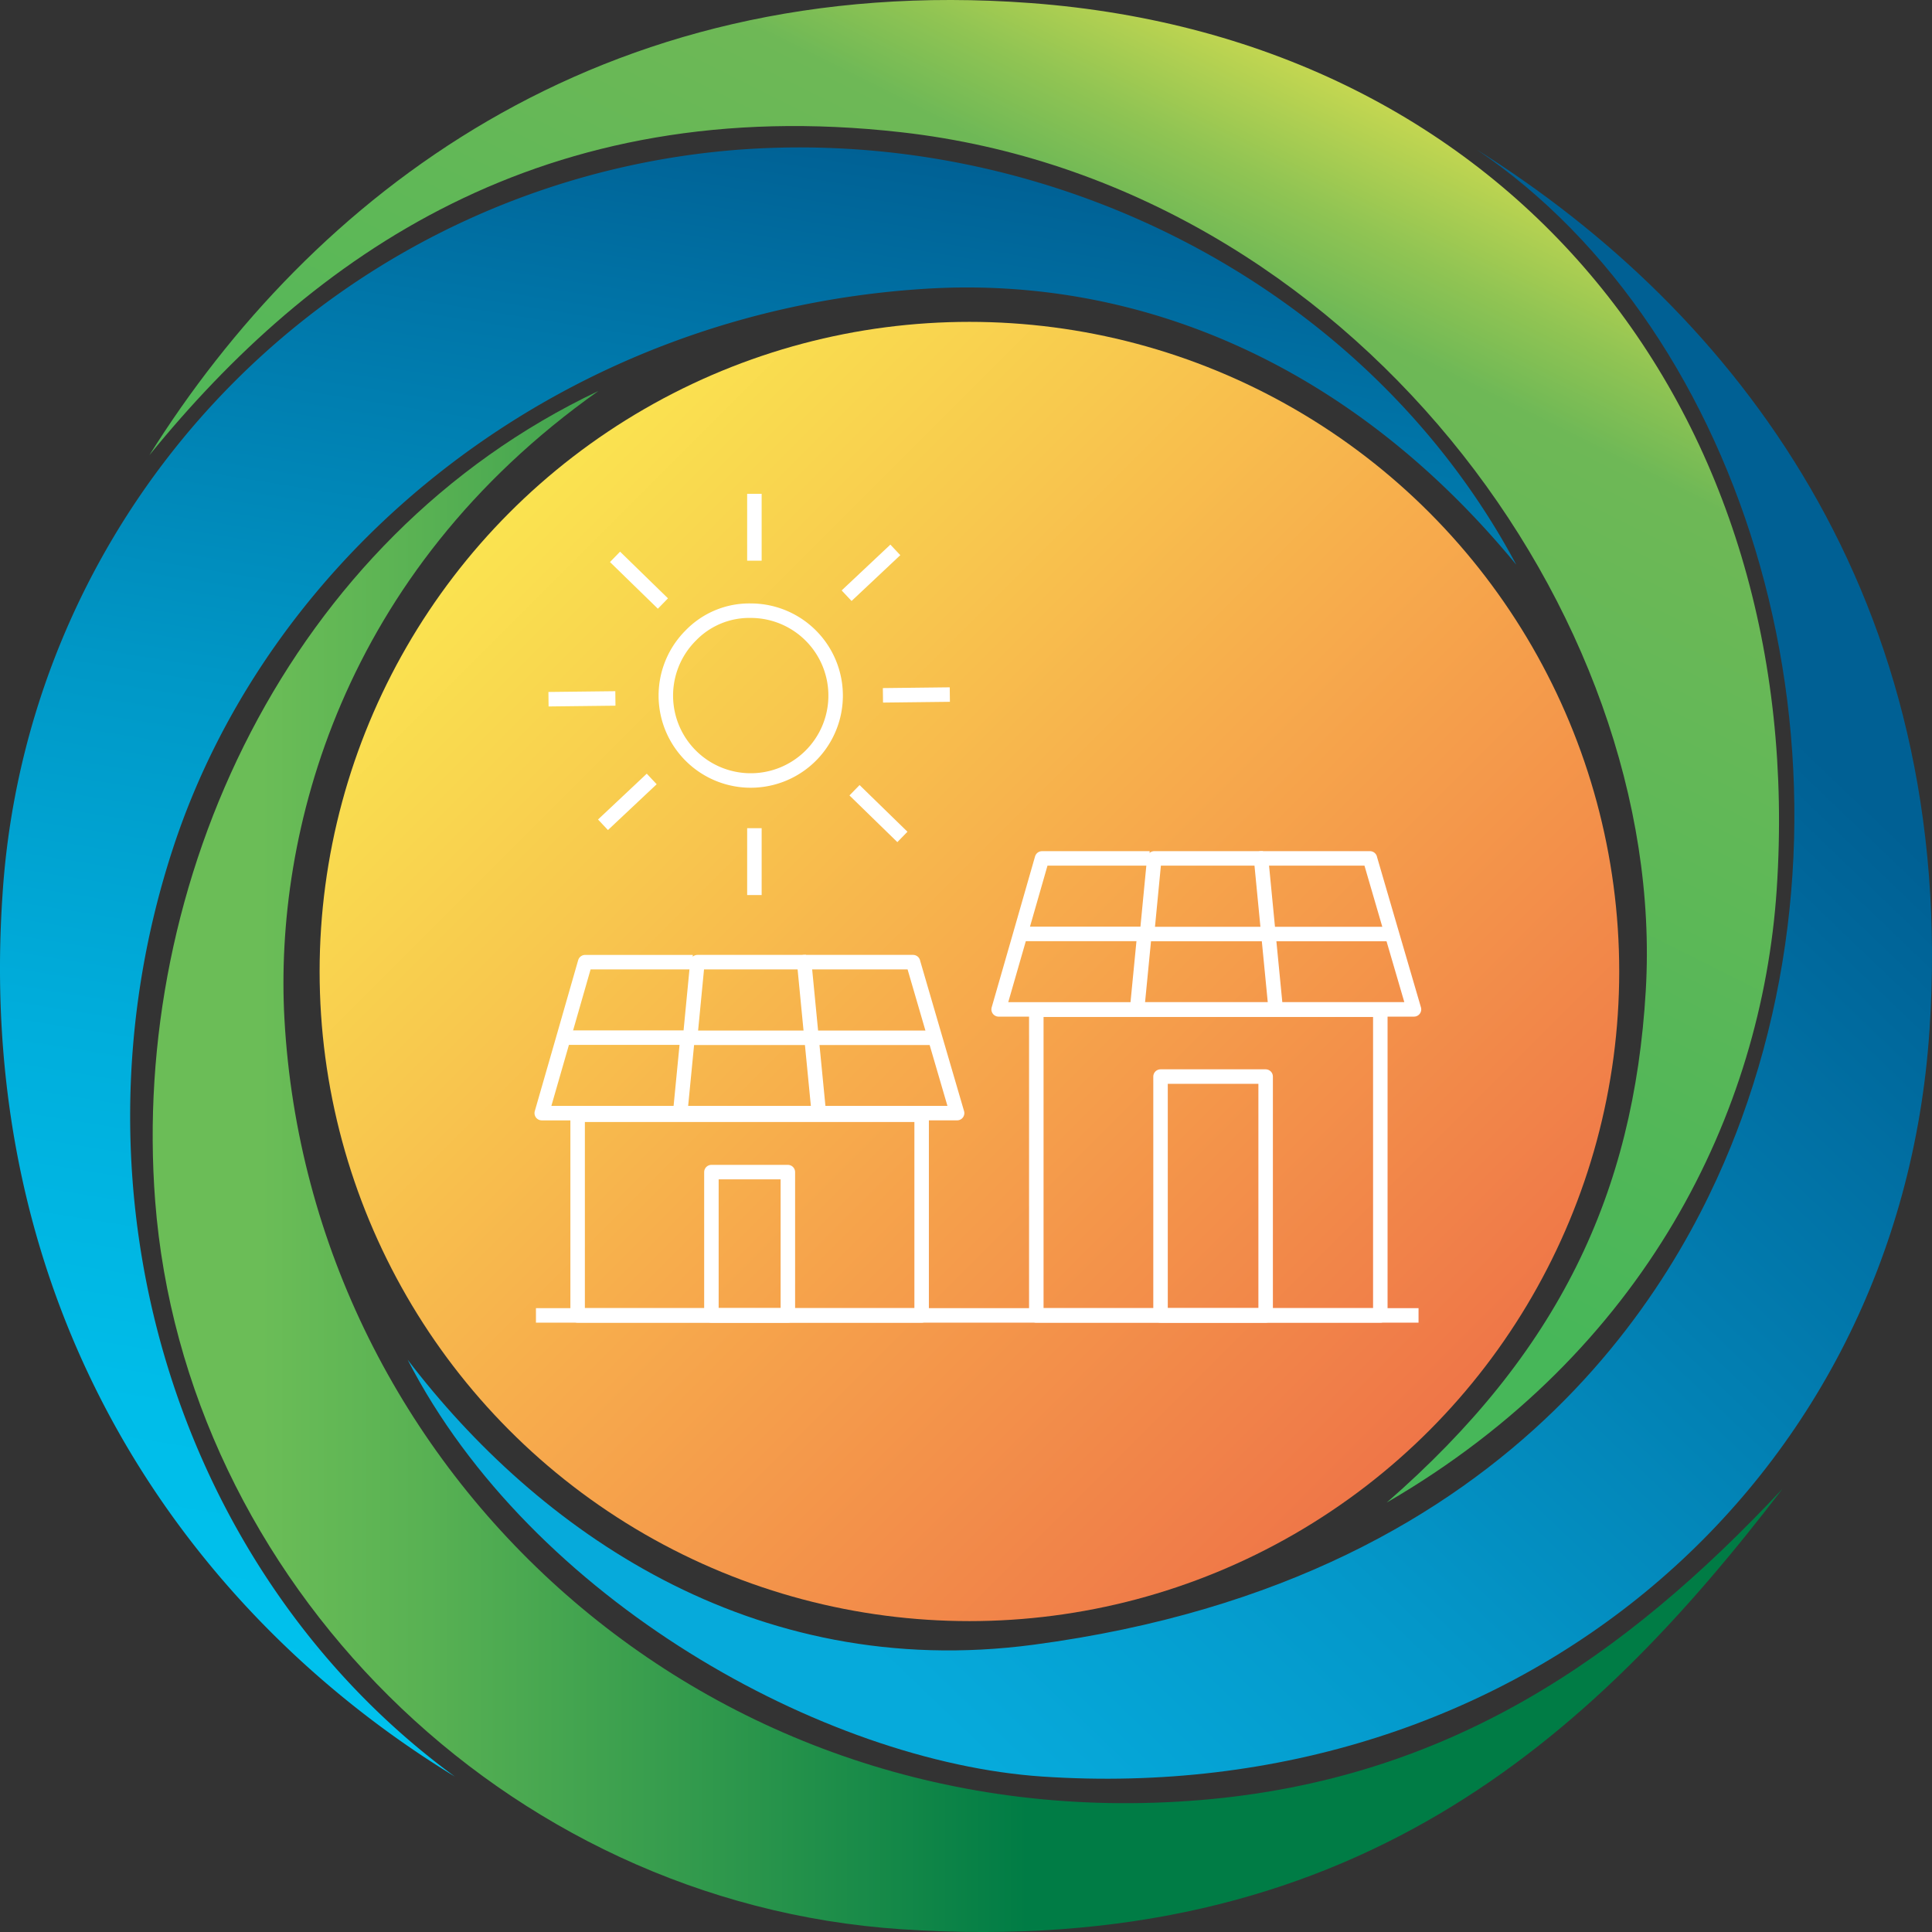 <svg xmlns="http://www.w3.org/2000/svg" xmlns:xlink="http://www.w3.org/1999/xlink" width="200" height="200" viewBox="0 0 200 200">
  <rect x="0" y="0" width="200" height="200" fill="#333333" stroke="none"/>
  <defs>
    <linearGradient id="linear-gradient" x1="0.364" y1="0.753" x2="0.735" y2="0.056" gradientUnits="objectBoundingBox">
      <stop offset="0.129" stop-color="#47b759"/>
      <stop offset="0.798" stop-color="#6eb856"/>
      <stop offset="0.872" stop-color="#90c453"/>
      <stop offset="1" stop-color="#d3dc50"/>
    </linearGradient>
    <linearGradient id="linear-gradient-2" x1="0.964" y1="0.198" x2="0.257" y2="0.986" gradientUnits="objectBoundingBox">
      <stop offset="0.147" stop-color="#006094"/>
      <stop offset="0.219" stop-color="#00679b"/>
      <stop offset="0.69" stop-color="#0497c9"/>
      <stop offset="0.924" stop-color="#06aadb"/>
    </linearGradient>
    <linearGradient id="linear-gradient-3" x1="0.554" y1="-0.001" x2="0.401" y2="1.013" gradientUnits="objectBoundingBox">
      <stop offset="0" stop-color="#006094"/>
      <stop offset="0.141" stop-color="#0076a9"/>
      <stop offset="0.378" stop-color="#0097c6"/>
      <stop offset="0.605" stop-color="#00aedc"/>
      <stop offset="0.818" stop-color="#00bde9"/>
      <stop offset="1" stop-color="#00c2ee"/>
    </linearGradient>
    <linearGradient id="linear-gradient-4" y1="0.5" x2="1" y2="0.5" gradientUnits="objectBoundingBox">
      <stop offset="0.074" stop-color="#6bbd57"/>
      <stop offset="0.177" stop-color="#58b153"/>
      <stop offset="0.383" stop-color="#28944b"/>
      <stop offset="0.543" stop-color="#007c45"/>
    </linearGradient>
    <linearGradient id="linear-gradient-5" x1="0.146" y1="0.146" x2="0.854" y2="0.854" gradientUnits="objectBoundingBox">
      <stop offset="0" stop-color="#fae350"/>
      <stop offset="0.246" stop-color="#f8c94e"/>
      <stop offset="0.506" stop-color="#f7ab4c"/>
      <stop offset="0.999" stop-color="#ef7648"/>
    </linearGradient>
    <clipPath id="clip-logo-sbc">
      <rect width="200" height="200"/>
    </clipPath>
  </defs>
  <g id="logo-sbc" clip-path="url(#clip-logo-sbc)">
    <rect width="200" height="200" fill="#fff" fill-opacity="0"/>
    <g id="Group_16648" data-name="Group 16648" transform="translate(-328.762 -29.866)">
      <g id="Group_16645" data-name="Group 16645" transform="translate(328.762 29.866)">
        <path id="Path_50862" data-name="Path 50862" d="M344.39,76.991c16.652-26.573,46.407-50.145,91.226-46.809,49.926,3.715,80.532,42.66,77.236,91.8-1.538,22.92-13.463,47.818-40.363,63.424C490.3,169.886,498.066,153.4,499.3,132.413c2.29-38.93-30.516-83.586-77.063-88.856C385.121,39.353,361.157,56.36,344.39,76.991Z" transform="translate(-328.93 -29.866)" fill-rule="evenodd" fill="url(#linear-gradient)"/>
        <path id="Path_50863" data-name="Path 50863" d="M482.127,45.55c26.577,16.674,49.842,46.34,46.832,91.188-3.156,47.038-42.639,80.508-91.832,77.211-22.59-1.522-52.893-18.232-65.71-43.156,13.347,17.517,35.571,33.388,64.794,29.509,51.5-6.834,67.968-39.855,73.287-54.441C523.244,108.162,510.013,64.393,482.127,45.55Z" transform="translate(-329.221 -30.04)" fill-rule="evenodd" fill="url(#linear-gradient-2)"/>
        <path id="Path_50864" data-name="Path 50864" d="M375.847,213.947c-27.633-16.868-49.72-48.058-46.831-91.188A82.684,82.684,0,0,1,405.04,45.547c32.7-2.514,65.341,14.207,80.688,42.951-17.111-20.808-39.112-29.937-61.152-28.568-37.813,2.346-67.837,27.123-77.918,57.959C334.781,154.215,347.6,193.309,375.847,213.947Z" transform="translate(-328.762 -30.037)" fill-rule="evenodd" fill="url(#linear-gradient-3)"/>
        <path id="Path_50865" data-name="Path 50865" d="M390.879,70.794c-26.573,18.81-33.562,45.762-32.5,65.006,2.593,46.853,43.587,85.146,94.872,80.856,25.613-2.14,43.833-14.713,60.21-32.222-19.816,25.879-44.586,48.727-91.224,45.6-41.435-2.777-74.235-36.413-77.239-75.385C342.462,121.694,358.661,86.077,390.879,70.794Z" transform="translate(-328.934 -30.319)" fill-rule="evenodd" fill="url(#linear-gradient-4)"/>
      </g>
      <ellipse id="GRADIENT_BUILD_CIRCLE" data-name="GRADIENT BUILD CIRCLE" cx="67.267" cy="67.249" rx="67.267" ry="67.249" transform="translate(361.849 63.185)" fill="url(#linear-gradient-5)"/>
      <line id="Line_47739" data-name="Line 47739" x2="91.365" transform="translate(384.244 166.036)" fill="none" stroke="#fff" stroke-miterlimit="8" stroke-width="1.5"/>
      <g id="Group_16646" data-name="Group 16646" transform="translate(432.14 118.727)">
        <path id="Path_50866" data-name="Path 50866" d="M474.14,127.55H461.348l.76,7.8H476.42l-2.28-7.8-2.28-7.815v-.015H460.589l.759,7.83H448.515l-.76,7.8h14.353" transform="translate(-433.422 -119.72)" fill="none" stroke="#fff" stroke-linejoin="round" stroke-width="1.5"/>
        <path id="Path_50867" data-name="Path 50867" d="M460.657,119.72H449.411l-.755,7.816H435.9" transform="translate(-433.295 -119.72)" fill="none" stroke="#fff" stroke-linejoin="round" stroke-width="1.5"/>
        <path id="Path_50868" data-name="Path 50868" d="M447.4,135.351H433.266l2.246-7.8,2.246-7.83H448.9" transform="translate(-433.266 -119.72)" fill="none" stroke="#fff" stroke-linejoin="round" stroke-width="1.5"/>
      </g>
      <g id="Group_16647" data-name="Group 16647" transform="translate(384.843 129.466)">
        <path id="Path_50869" data-name="Path 50869" d="M426.328,138.193H413.536l.76,7.8h14.312l-2.28-7.8-2.28-7.815v-.015H412.777l.759,7.83H400.7l-.76,7.8H414.3" transform="translate(-385.61 -130.363)" fill="none" stroke="#fff" stroke-linejoin="round" stroke-width="1.5"/>
        <path id="Path_50870" data-name="Path 50870" d="M412.845,130.363H401.6l-.755,7.816H388.088" transform="translate(-385.482 -130.363)" fill="none" stroke="#fff" stroke-linejoin="round" stroke-width="1.5"/>
        <path id="Path_50871" data-name="Path 50871" d="M399.593,145.995H385.454l2.246-7.8,2.246-7.83H401.09" transform="translate(-385.454 -130.363)" fill="none" stroke="#fff" stroke-linejoin="round" stroke-width="1.5"/>
      </g>
      <rect id="Rectangle_4744" data-name="Rectangle 4744" width="35.612" height="20.768" transform="translate(388.558 145.268)" fill="none" stroke="#fff" stroke-linejoin="round" stroke-width="1.5"/>
      <rect id="Rectangle_4745" data-name="Rectangle 4745" width="35.612" height="31.646" transform="translate(436.04 134.389)" fill="none" stroke="#fff" stroke-linejoin="round" stroke-width="1.5"/>
      <rect id="Rectangle_4746" data-name="Rectangle 4746" width="7.914" height="14.834" transform="translate(402.407 151.202)" fill="none" stroke="#fff" stroke-linejoin="round" stroke-width="1.5"/>
      <rect id="Rectangle_4747" data-name="Rectangle 4747" width="10.881" height="24.724" transform="translate(448.9 141.312)" fill="none" stroke="#fff" stroke-linejoin="round" stroke-width="1.5"/>
      <path id="Path_50872" data-name="Path 50872" d="M401.023,96.355a8.789,8.789,0,1,0,6.218-2.565A8.43,8.43,0,0,0,401.023,96.355Z" transform="translate(-0.751 -0.706)" fill="none" stroke="#fff" stroke-linejoin="round" stroke-width="1.5"/>
      <line id="Line_47740" data-name="Line 47740" y2="6.923" transform="translate(406.858 115.599)" fill="none" stroke="#fff" stroke-linejoin="round" stroke-width="1.5"/>
      <line id="Line_47741" data-name="Line 47741" y2="6.923" transform="translate(406.858 80.986)" fill="none" stroke="#fff" stroke-linejoin="round" stroke-width="1.5"/>
      <line id="Line_47742" data-name="Line 47742" y1="0.08" x2="6.924" transform="translate(420.164 101.767)" fill="none" stroke="#fff" stroke-linejoin="round" stroke-width="1.5"/>
      <line id="Line_47743" data-name="Line 47743" y1="0.08" x2="6.924" transform="translate(385.543 102.168)" fill="none" stroke="#fff" stroke-linejoin="round" stroke-width="1.5"/>
      <line id="Line_47744" data-name="Line 47744" y1="4.743" x2="5.044" transform="translate(416.403 86.79)" fill="none" stroke="#fff" stroke-linejoin="round" stroke-width="1.5"/>
      <line id="Line_47745" data-name="Line 47745" y1="4.743" x2="5.044" transform="translate(391.183 110.504)" fill="none" stroke="#fff" stroke-linejoin="round" stroke-width="1.5"/>
      <line id="Line_47746" data-name="Line 47746" x1="4.958" y1="4.832" transform="translate(392.429 87.511)" fill="none" stroke="#fff" stroke-linejoin="round" stroke-width="1.5"/>
      <line id="Line_47747" data-name="Line 47747" x1="4.958" y1="4.832" transform="translate(417.221 111.672)" fill="none" stroke="#fff" stroke-linejoin="round" stroke-width="1.5"/>
    </g>
  </g>
</svg>
